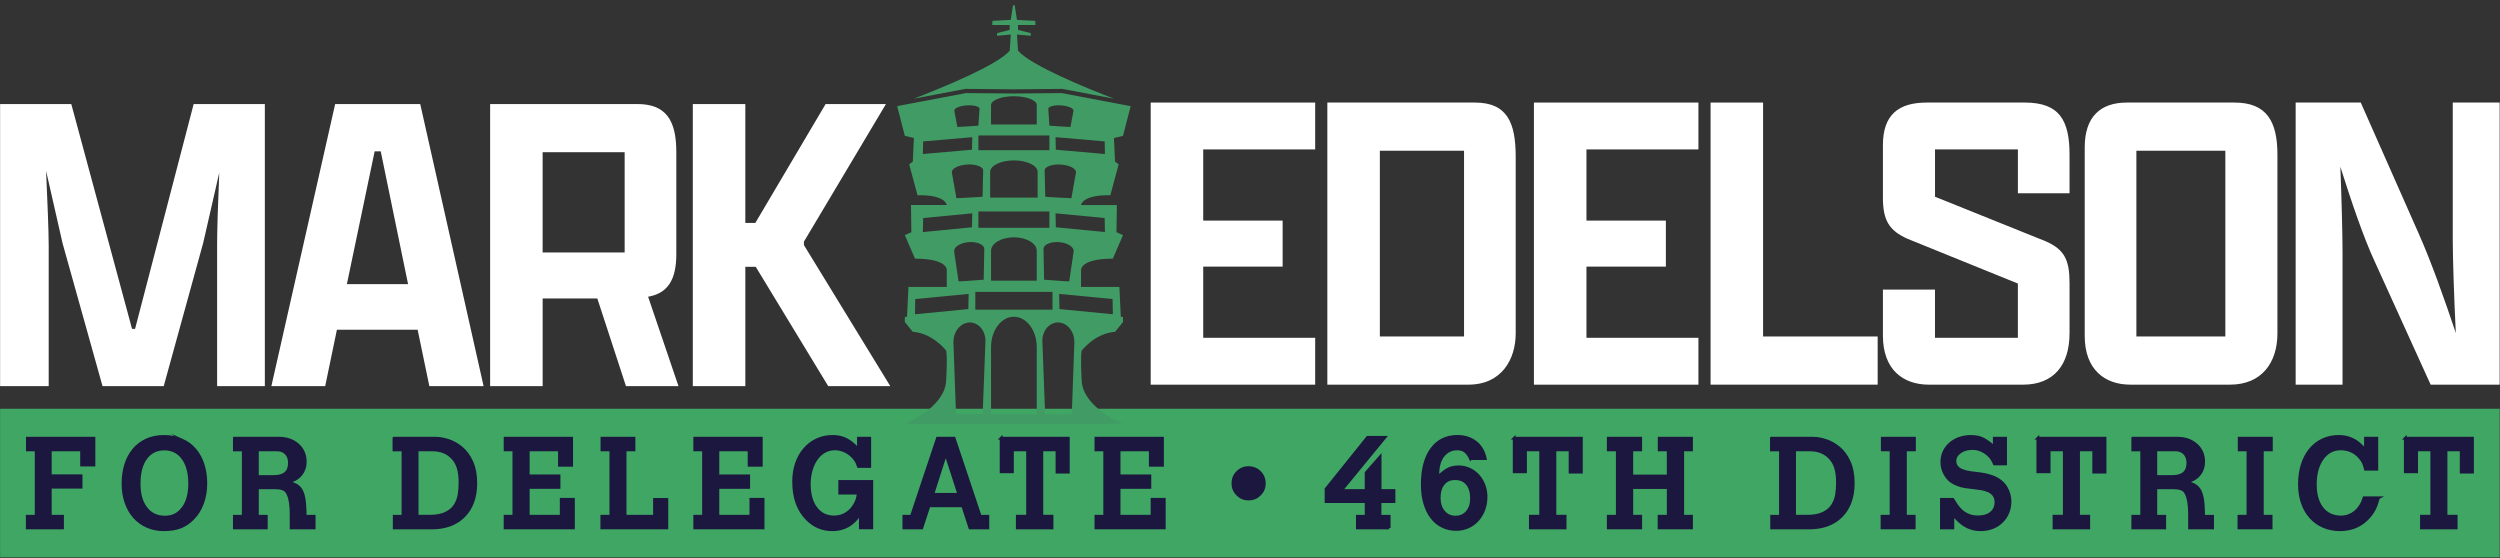 <?xml version="1.0" encoding="UTF-8"?><svg id="Layer_1" xmlns="http://www.w3.org/2000/svg" viewBox="0 0 1554.5 347"><rect x="0" y="0" width="1554.5" height="347" fill="#333333" stroke="none"/><defs><style>.cls-1{fill:#409c64;}.cls-2{fill:#1b173f;stroke:#1b173f;stroke-miterlimit:10;stroke-width:1.72px;}.cls-3{fill:#fff;}.cls-4{fill:#40a664;}</style></defs><rect class="cls-4" x=".06" y="254.16" width="1554.23" height="92.42"/><path class="cls-1" d="M627.85,18.6l-7.83,1.97-.15,1.67,8.63-.76-.65,10.04c-7.84,9.09-41.98,23.04-59.6,29.82l32.06-6.08,30.09.28,30.07-.28,32.18,6.1c-17.6-6.77-51.79-20.74-59.64-29.84l-.65-10.04,8.63.76-.15-1.67-7.83-1.97v-3.04h10.86l-.15-2.58-11.36-.61-1.42-9.11h-1.03s-1.42,9.1-1.42,9.1l-11.36.61-.15,2.58h10.86v3.04Z"/><path class="cls-1" d="M703.03,66l-42.84-8.12-29.83.27-29.74-.27-42.77,8.11,4.78,18.47,5.63,1.35-.68,14.64-2.25,1.74,5.18,19.23c17.57-.44,18.2,6.07,18.2,6.07h-22.26l.23,16.9-4.05,1.8,6.31,14.64c20.73,0,19.77,7.21,19.77,7.21v10.36h-23.83l-.9,18.64h-1.35v3.21l4.96,6.08c12.62.9,20.73,11.71,20.73,11.71,0,0,.9,1.8,0,18.7-.9,16.9-25.68,26.81-25.68,26.81h135.63s-24.78-9.91-25.68-26.8c-.9-16.9,0-18.7,0-18.7,0,0,8.11-10.81,20.73-11.71l4.96-6.08v-3.21h-1.35l-.9-18.64h-23.83v-10.36s-.95-7.21,19.77-7.21l6.31-14.64-4.05-1.8.23-16.9h-22.26s.63-6.51,18.2-6.07l5.18-19.23-2.25-1.74-.68-14.64,5.63-1.35,4.78-18.46ZM660.96,65.64c4,.5,6.8,1.89,6.54,3.27-.68,3.6-1.9,10.01-1.9,10.07,0,.08-13.08-.84-13.08-.84l-.69-10.4c-.11-1.67,4.34-2.69,9.14-2.09ZM606.46,181.49h47.98v11.06h-47.98v-11.06ZM596.03,174.96c0-.1-1.75-11.88-2.73-18.51-.37-2.52,2.92-4.97,7.69-5.73,5.73-.91,11.1,1.13,11.04,4.19l-.37,19.02s-15.64,1.17-15.64,1.03ZM616.23,174.5v-18.55c0-4.63,6.36-8.39,14.21-8.39,7.85,0,14.21,3.76,14.21,8.39v18.55h-28.43ZM649.22,173.93l-.37-19.02c-.06-3.06,5.32-5.1,11.04-4.19,4.78.76,8.07,3.21,7.69,5.73-.98,6.63-2.72,18.42-2.73,18.51,0,.14-15.64-1.03-15.64-1.03ZM652.51,141.66h-44.14v-10.18h44.14v10.18ZM594.71,123.25c0-.09-1.81-10.2-2.83-15.89-.39-2.17,3.03-4.27,7.99-4.92,5.95-.78,11.53.97,11.47,3.6l-.38,16.32s-16.24,1.01-16.25.89ZM615.68,122.85v-15.92c0-3.98,6.61-7.2,14.76-7.2s14.76,3.22,14.76,7.2v15.92h-29.52ZM649.94,122.37l-.38-16.32c-.06-2.63,5.52-4.38,11.47-3.6,4.96.65,8.38,2.75,7.99,4.92-1.02,5.69-2.82,15.81-2.83,15.89,0,.12-16.25-.89-16.25-.89ZM652.51,93.4h-44.14v-9.16h44.14v9.16ZM616.23,65.31c0-3.02,6.36-5.47,14.21-5.47s14.21,2.45,14.21,5.47v12.09h-28.43v-12.09ZM599.93,65.64c4.8-.6,9.25.42,9.14,2.09l-.69,10.4s-13.08.92-13.08.84c0-.05-1.22-6.46-1.9-10.07-.26-1.37,2.54-2.77,6.54-3.27ZM573.84,95.77l.17-7.84,30.55-2.64-.17,7.81-30.55,2.67ZM573.84,144.29l.17-8.71,30.55-2.94-.17,8.68-30.55,2.97ZM568.92,195.41l.19-9.47,33.2-3.19-.19,9.43-33.21,3.23ZM611.03,257.46s-16.59.33-16.59,0c0-.24-1.02-28.49-1.59-44.39-.22-6.05,3.43-11.35,8.52-12.4h0c6.11-1.26,11.64,4.43,11.37,11.68l-1.71,45.11ZM644.66,257.53h-28.43v-41.72c0-10.42,6.36-18.86,14.21-18.86,7.85,0,14.21,8.45,14.21,18.86v41.72ZM666.45,257.46c0,.33-16.59,0-16.59,0l-1.71-45.11c-.28-7.25,5.26-12.94,11.37-11.68h0c5.1,1.05,8.74,6.35,8.52,12.4-.57,15.9-1.59,44.16-1.59,44.39ZM691.79,185.94l.19,9.47-33.21-3.23-.19-9.43,33.21,3.19ZM686.88,135.58l.17,8.71-30.55-2.97-.17-8.68,30.55,2.94ZM656.5,93.09l-.17-7.81,30.55,2.64.17,7.84-30.55-2.67Z"/><path class="cls-3" d="M715.5,63.77h102.28v29.14h-69.62v44.26h49.38v28.61h-49.38v44.26h69.62v29.15h-102.28V63.77Z"/><path class="cls-3" d="M825.34,63.77h91.75c20.24,0,25.37,12.68,25.37,33.73v109.83c0,15.92-8.63,31.84-29.41,31.84h-87.71V63.77ZM910.34,209.23v-115.5h-52.35v115.5h52.35Z"/><path class="cls-3" d="M953.8,63.77h102.28v29.14h-69.62v44.26h49.38v28.61h-49.38v44.26h69.62v29.15h-102.28V63.77Z"/><path class="cls-3" d="M1063.64,63.77h32.65v145.45h71.24v29.95h-103.89V63.77Z"/><path class="cls-3" d="M1286.83,207.34c0,19.43-9.72,31.84-28.87,31.84h-58.56c-16.19,0-28.6-9.44-28.6-30.49v-28.6h32.38v29.95h51.54v-33.73l-68.54-27.8c-11.6-5.13-15.38-11.6-15.38-25.64v-32.65c0-18.89,9.72-26.45,27.25-26.45h60.99c21.32,0,27.8,10.79,27.8,32.38v24.02h-32.11v-27.26h-51.54v29.42l69.08,27.8c11.33,5.13,14.57,11.33,14.57,25.91v31.3Z"/><path class="cls-3" d="M1296.28,208.96v-117.39c0-18.89,9.72-27.8,26.18-27.8h66.92c19.97,0,26.72,11.6,26.72,32.38v111.18c0,18.35-9.98,31.84-29.41,31.84h-62.07c-15.92,0-28.34-9.44-28.34-30.23ZM1383.72,209.23v-115.5h-55.32v115.5h55.32Z"/><path class="cls-3" d="M1511.37,239.18l-34.81-76.64c-7.02-15.11-14.57-37.51-21.32-58.83.81,21.32,1.35,42.64,1.35,53.43v82.04h-29.15V63.77h40.48l36.16,81.77c7.56,17,15.92,40.48,22.94,61.53-1.08-22.4-1.89-46.14-1.89-57.75V63.77h29.15v175.41h-42.91Z"/><path class="cls-3" d="M134.99,152.94c0-8.64.54-26.99,1.35-45.61-3.78,16.19-7.29,32.38-9.99,43.72l-24.55,89.05h-38.05l-24.83-88.78c-2.7-11.87-6.48-28.61-10.26-45.07.81,18.62,1.62,37.51,1.62,46.41v87.43H.06V64.69h44.26l37.78,139.79h1.89l36.43-139.79h44.26v175.41h-29.68v-87.16Z"/><path class="cls-3" d="M259.68,205.02h-50.19l-7.29,35.08h-33.46l39.67-175.41h52.89l39.4,175.41h-33.73l-7.28-35.08ZM215.69,176.68h38.05l-17-82.58h-3.78l-17.27,82.58Z"/><path class="cls-3" d="M304.76,240.1V64.69h91.48c17.54,0,24.29,9.72,24.29,29.68v63.69c0,15.65-5.13,24.29-17.54,26.45l18.89,55.59h-32.65l-17.81-54.51h-34v54.51h-32.65ZM388.41,156.99v-62.34h-51v62.34h51Z"/><path class="cls-3" d="M430.79,240.1V64.69h32.65v73.94h6.21l43.72-73.94h37.51l-51,85.55v2.16l53.7,87.71h-38.59l-45.07-74.21h-6.47v74.21h-32.65Z"/><path class="cls-2" d="M17.03,272.47h41.39v16.7h-7.68v-9.42h-19.47v16.07h19.15v7.12h-19.15v18.05h7.6v7.28h-21.92v-7.28h5.54v-41.23h-5.46v-7.28Z"/><path class="cls-2" d="M113.07,273.54c3.24,1.45,5.97,3.48,8.19,6.1,2.22,2.61,3.89,5.7,5.03,9.26,1.13,3.56,1.7,7.43,1.7,11.59,0,4.49-.67,8.59-2.02,12.31-1.34,3.72-3.31,6.9-5.89,9.54-2.38,2.48-5,4.27-7.87,5.38-2.88,1.11-6.32,1.66-10.33,1.66-3.75,0-7.19-.69-10.33-2.06-3.14-1.37-5.83-3.32-8.07-5.86-2.24-2.53-3.97-5.57-5.18-9.1-1.22-3.53-1.82-7.44-1.82-11.71s.56-8.2,1.7-11.79c1.14-3.59,2.8-6.69,4.99-9.3,2.19-2.61,4.88-4.63,8.07-6.05,3.19-1.43,6.77-2.14,10.72-2.14,4.17,0,7.87.73,11.12,2.18ZM113.79,315.92c2.77-3.75,4.15-8.81,4.15-15.2,0-6.7-1.41-11.96-4.23-15.79-2.82-3.82-6.66-5.74-11.52-5.74s-8.74,1.9-11.52,5.7c-2.77,3.8-4.15,9.05-4.15,15.75s1.42,11.59,4.27,15.31c2.85,3.72,6.75,5.58,11.71,5.58s8.51-1.87,11.28-5.62Z"/><path class="cls-2" d="M145.72,272.47h27.7c4.8,0,8.73,1.36,11.79,4.08,3.06,2.72,4.59,6.24,4.59,10.56,0,2.43-.55,4.59-1.66,6.49-1.11,1.9-2.67,3.4-4.67,4.51-.42.21-.9.41-1.42.59s-1.35.46-2.45.83c-.1.05-.24.11-.4.16,2,.58,3.59,1.19,4.75,1.82,1.16.63,2.17,1.54,3.01,2.73s1.49,2.88,1.94,5.07c.45,2.19.73,5.05.83,8.59v3.09h5.62v7.28h-14.33v-7.99c0-7.86-1.1-12.9-3.32-15.12-1.22-1.21-3.35-1.82-6.41-1.82h-11.24v17.65h5.54v7.28h-19.87v-7.28h5.54v-41.23h-5.54v-7.28ZM160.04,279.75v16.54h10.29c6.44,0,9.65-2.82,9.65-8.47,0-2.43-.7-4.38-2.1-5.86-1.4-1.48-3.23-2.21-5.5-2.21h-12.35Z"/><path class="cls-2" d="M244.97,272.47h25.72c2.54,0,5.23.46,8.07,1.39,2.85.92,5.58,2.45,8.19,4.59,2.61,2.14,4.75,5.04,6.41,8.71,1.66,3.67,2.49,8.09,2.49,13.26,0,8.65-2.44,15.46-7.32,20.42-4.88,4.96-11.57,7.44-20.06,7.44h-23.35v-7.28h5.46v-41.23h-5.62v-7.28ZM259.37,279.75v41.23h7.83c4.17,0,7.55-.64,10.13-1.94,2.59-1.29,4.5-2.97,5.74-5.03,1.24-2.06,2.05-4.22,2.41-6.49.37-2.27.55-4.77.55-7.52,0-3.69-.4-6.78-1.19-9.26s-2.06-4.59-3.8-6.33c-3.11-3.11-7.18-4.67-12.19-4.67h-9.5Z"/><path class="cls-2" d="M314.06,272.47h41.39v16.86h-7.6v-9.58h-19.39v16.14h19.15v7.2h-19.15v17.89h20.5v-10.53h7.6v17.81h-42.5v-7.28h5.46v-41.23h-5.46v-7.28Z"/><path class="cls-2" d="M374.29,272.47h19.94v7.28h-5.54v41.23h18.28v-10.45h7.68v17.73h-40.44v-7.28h5.62v-41.23h-5.54v-7.28Z"/><path class="cls-2" d="M431.99,272.47h41.39v16.86h-7.6v-9.58h-19.39v16.14h19.15v7.2h-19.15v17.89h20.5v-10.53h7.6v17.81h-42.5v-7.28h5.46v-41.23h-5.46v-7.28Z"/><path class="cls-2" d="M534.95,319.33c-.9,1.32-1.77,2.48-2.61,3.48-.85,1-1.95,2.02-3.32,3.05-1.37,1.03-3.04,1.87-4.99,2.53-1.95.66-4.17.99-6.65.99-6.01,0-11.21-2.22-15.59-6.65-2.8-2.85-4.88-6.18-6.25-10.01-1.37-3.82-2.06-8.27-2.06-13.34,0-4.01.58-7.73,1.74-11.16,1.16-3.43,2.84-6.41,5.03-8.94,2.19-2.53,4.76-4.48,7.72-5.86,2.96-1.37,6.17-2.06,9.65-2.06,2.22,0,4.25.29,6.1.87s3.72,1.58,5.62,3.01c.63.48,1.28,1.03,1.94,1.66.66.63,1.49,1.48,2.49,2.53v-6.96h7.04v17.57h-7.04c-.47-1.37-.92-2.43-1.35-3.17s-.98-1.5-1.66-2.3c-1.53-1.74-3.31-3.09-5.34-4.04-2.04-.95-4.13-1.42-6.29-1.42-2.27,0-4.38.53-6.33,1.58-1.95,1.06-3.64,2.57-5.06,4.55-1.42,1.98-2.53,4.31-3.32,7-.79,2.69-1.19,5.62-1.19,8.78,0,6.28,1.38,11.25,4.15,14.92,2.77,3.67,6.53,5.5,11.28,5.5,2.8,0,5.33-.71,7.6-2.14,2.27-1.43,4.09-3.43,5.46-6.02.58-1.05,1-2.03,1.27-2.93.27-.9.5-2.14.71-3.72h-11.56v-7.28h19.95v28.89h-7.13v-8.94Z"/><path class="cls-2" d="M582.91,272.47h10.37l16.22,48.52h4.75v7.28h-11.16l-4.51-13.77h-20.89l-4.51,13.77h-11.16v-7.28h4.67l16.22-48.52ZM588.06,282.13l-8.07,25.25h16.23l-8.15-25.25Z"/><path class="cls-2" d="M622.49,272.47h41.79v21.13h-7.04v-13.85h-9.42v41.23h6.33v7.28h-21.61v-7.28h6.41v-41.23h-9.42v13.61h-7.04v-20.89Z"/><path class="cls-2" d="M681.45,272.47h41.39v16.86h-7.6v-9.58h-19.39v16.14h19.15v7.2h-19.15v17.89h20.5v-10.53h7.6v17.81h-42.5v-7.28h5.46v-41.23h-5.46v-7.28Z"/><path class="cls-2" d="M769.46,293.6c1.9-1.9,4.2-2.85,6.89-2.85s5.06.95,6.96,2.85c1.9,1.9,2.85,4.22,2.85,6.96s-.95,4.99-2.85,6.89c-1.9,1.9-4.22,2.85-6.96,2.85s-4.99-.95-6.89-2.85c-1.9-1.9-2.85-4.19-2.85-6.89s.95-5.06,2.85-6.96Z"/><path class="cls-2" d="M863.8,328.27h-19.79v-7.28h5.46v-9.1h-24.93v-7.84l25.8-32.13h10.84l-27.15,33.08h15.43v-11.08l8.7-9.89v20.97h8.63v6.89h-8.7v9.1h5.7v7.28Z"/><path class="cls-2" d="M914.37,285.21c-1.05-2.22-2.22-3.78-3.48-4.71-1.27-.92-2.87-1.38-4.83-1.38-3.54,0-6.42,1.4-8.67,4.19-2.24,2.8-3.36,6.78-3.36,11.95v1.5c1.85-1.9,3.75-3.46,5.7-4.67,1.95-1.21,4.35-1.82,7.2-1.82,2.37,0,4.6.48,6.69,1.42,2.09.95,3.91,2.27,5.46,3.96,1.55,1.69,2.77,3.68,3.64,5.98.87,2.3,1.31,4.74,1.31,7.32,0,2.85-.46,5.51-1.39,7.99s-2.23,4.64-3.92,6.49c-1.69,1.85-3.67,3.27-5.93,4.27-2.27,1-4.7,1.5-7.28,1.5-3.17,0-6.05-.65-8.67-1.94-2.61-1.29-4.84-3.15-6.69-5.58-1.85-2.43-3.27-5.37-4.27-8.83-1-3.46-1.5-7.27-1.5-11.44,0-9.5,1.92-16.88,5.78-22.16,3.85-5.28,9.26-7.92,16.23-7.92,3.43,0,6.51.78,9.26,2.34s4.8,3.71,6.18,6.45c.32.58.66,1.41,1.03,2.49.37,1.08.6,1.94.71,2.57h-9.18ZM897.51,300.81c-1.74,2.11-2.61,5.04-2.61,8.78,0,3.54.93,6.41,2.81,8.63s4.32,3.32,7.32,3.32,5.42-1.07,7.24-3.21c1.82-2.14,2.73-4.95,2.73-8.43,0-3.85-.9-6.86-2.69-9.02-1.79-2.16-4.3-3.25-7.52-3.25s-5.54,1.06-7.28,3.17Z"/><path class="cls-2" d="M941.52,272.47h41.79v21.13h-7.04v-13.85h-9.42v41.23h6.33v7.28h-21.61v-7.28h6.41v-41.23h-9.42v13.61h-7.04v-20.89Z"/><path class="cls-2" d="M1000.01,272.47h20.18v7.28h-5.54v16.22h22.64v-16.22h-5.62v-7.28h20.11v7.28h-5.46v41.23h5.46v7.28h-20.18v-7.28h5.7v-17.81h-22.64v17.81h5.54v7.28h-20.18v-7.28h5.62v-41.23h-5.62v-7.28Z"/><path class="cls-2" d="M1101.47,272.47h25.72c2.54,0,5.23.46,8.07,1.39,2.85.92,5.58,2.45,8.19,4.59,2.61,2.14,4.75,5.04,6.41,8.71,1.66,3.67,2.49,8.09,2.49,13.26,0,8.65-2.44,15.46-7.32,20.42-4.88,4.96-11.57,7.44-20.06,7.44h-23.35v-7.28h5.46v-41.23h-5.62v-7.28ZM1115.88,279.75v41.23h7.83c4.17,0,7.55-.64,10.13-1.94,2.59-1.29,4.5-2.97,5.74-5.03,1.24-2.06,2.05-4.22,2.41-6.49.37-2.27.55-4.77.55-7.52,0-3.69-.4-6.78-1.19-9.26-.79-2.48-2.06-4.59-3.8-6.33-3.11-3.11-7.18-4.67-12.19-4.67h-9.5Z"/><path class="cls-2" d="M1170.4,272.47h20.02v7.28h-5.62v41.23h5.46v7.28h-20.02v-7.28h5.62v-41.23h-5.46v-7.28Z"/><path class="cls-2" d="M1214.25,310.46l.16.24c.9,1.48,1.71,2.74,2.45,3.8.74,1.06,1.7,2.13,2.89,3.21,1.19,1.08,2.64,1.97,4.35,2.65,1.71.69,3.65,1.03,5.82,1.03,3.43,0,6.15-.82,8.15-2.45,2-1.64,3.01-3.85,3.01-6.65,0-1.79-.42-3.26-1.27-4.39-.84-1.13-1.94-2-3.28-2.61-1.35-.61-2.72-1.03-4.12-1.27-1.4-.24-3.02-.46-4.87-.67h-.08c-2.48-.26-4.42-.51-5.82-.75-1.4-.24-2.73-.59-4-1.07-1.16-.42-2.26-.92-3.28-1.5-1.03-.58-1.91-1.27-2.65-2.06-1.37-1.48-2.42-3.13-3.16-4.95-.74-1.82-1.11-3.73-1.11-5.74,0-2.27.45-4.38,1.34-6.33s2.16-3.64,3.8-5.07c1.63-1.42,3.55-2.53,5.74-3.32,2.19-.79,4.58-1.19,7.16-1.19,3.22,0,5.9.59,8.03,1.78,2.14,1.19,4.32,2.81,6.53,4.87v-5.54h7.04v15.99h-6.96c-.58-1.32-1.08-2.3-1.5-2.93-.42-.63-.95-1.29-1.59-1.98-1.48-1.53-3.13-2.69-4.95-3.48-1.82-.79-3.71-1.19-5.66-1.19-3.06,0-5.63.75-7.72,2.26-2.09,1.5-3.13,3.36-3.13,5.58,0,1.21.34,2.31,1.03,3.28.69.98,1.63,1.73,2.85,2.26,1.05.48,2.2.86,3.44,1.15s3.07.57,5.5.83c2.43.26,4.34.54,5.74.83,1.4.29,2.89.7,4.47,1.23,2.11.74,3.9,1.72,5.38,2.93,1.48,1.21,2.64,2.55,3.48,4,.84,1.45,1.45,2.92,1.82,4.39.37,1.48.55,2.88.55,4.19,0,2.48-.45,4.8-1.34,6.96-.9,2.16-2.17,4.04-3.8,5.62-1.64,1.58-3.56,2.81-5.78,3.68-2.22.87-4.62,1.31-7.2,1.31-2.06,0-3.93-.25-5.62-.75-1.69-.5-3.19-1.17-4.51-2.02-1.32-.84-2.49-1.75-3.52-2.73-1.03-.98-2.21-2.18-3.52-3.6l-.24-.24v8.23h-7.12v-17.81h7.05Z"/><path class="cls-2" d="M1267.12,272.47h41.79v21.13h-7.04v-13.85h-9.42v41.23h6.33v7.28h-21.61v-7.28h6.41v-41.23h-9.42v13.61h-7.04v-20.89Z"/><path class="cls-2" d="M1326.16,272.47h27.7c4.8,0,8.73,1.36,11.79,4.08,3.06,2.72,4.59,6.24,4.59,10.56,0,2.43-.55,4.59-1.66,6.49-1.11,1.9-2.67,3.4-4.67,4.51-.42.21-.9.41-1.42.59s-1.35.46-2.45.83c-.1.05-.24.11-.4.16,2,.58,3.59,1.19,4.75,1.82,1.16.63,2.17,1.54,3.01,2.73.84,1.19,1.49,2.88,1.94,5.07.45,2.19.73,5.05.83,8.59v3.09h5.62v7.28h-14.33v-7.99c0-7.86-1.1-12.9-3.32-15.12-1.22-1.21-3.35-1.82-6.41-1.82h-11.24v17.65h5.54v7.28h-19.87v-7.28h5.54v-41.23h-5.54v-7.28ZM1340.49,279.75v16.54h10.29c6.44,0,9.65-2.82,9.65-8.47,0-2.43-.7-4.38-2.1-5.86-1.4-1.48-3.23-2.21-5.5-2.21h-12.35Z"/><path class="cls-2" d="M1392.32,272.47h20.02v7.28h-5.62v41.23h5.46v7.28h-20.02v-7.28h5.62v-41.23h-5.46v-7.28Z"/><path class="cls-2" d="M1478.91,309.51c-.69,2.69-1.46,4.92-2.33,6.69s-1.96,3.42-3.28,4.95c-4.7,5.49-10.79,8.23-18.28,8.23-3.75,0-7.18-.67-10.29-2.02s-5.79-3.27-8.03-5.78c-2.24-2.51-3.96-5.5-5.14-8.98-1.19-3.48-1.78-7.31-1.78-11.48,0-4.43.58-8.48,1.74-12.15,1.16-3.67,2.82-6.82,4.99-9.46,2.16-2.64,4.76-4.66,7.79-6.05,3.04-1.4,6.37-2.1,10.01-2.1,2.22,0,4.35.34,6.41,1.03,2.06.69,3.98,1.74,5.78,3.17.69.58,1.36,1.19,2.02,1.82.66.63,1.44,1.48,2.33,2.53v-7.44h7.05v19.31h-7.05c-.42-1.69-.84-2.99-1.27-3.92-.42-.92-1.05-1.91-1.9-2.97-1.48-1.85-3.26-3.27-5.34-4.27-2.09-1-4.37-1.5-6.85-1.5-4.75,0-8.57,2.03-11.47,6.09-2.9,4.06-4.35,9.42-4.35,16.07,0,6.28,1.42,11.21,4.27,14.8,2.85,3.59,6.75,5.38,11.71,5.38,2.53,0,4.88-.64,7.05-1.94,2.16-1.29,3.9-3.07,5.22-5.34.37-.53.7-1.14.99-1.82.29-.69.64-1.64,1.07-2.85h8.94Z"/><path class="cls-2" d="M1495.61,272.47h41.79v21.13h-7.04v-13.85h-9.42v41.23h6.33v7.28h-21.61v-7.28h6.41v-41.23h-9.42v13.61h-7.04v-20.89Z"/></svg>